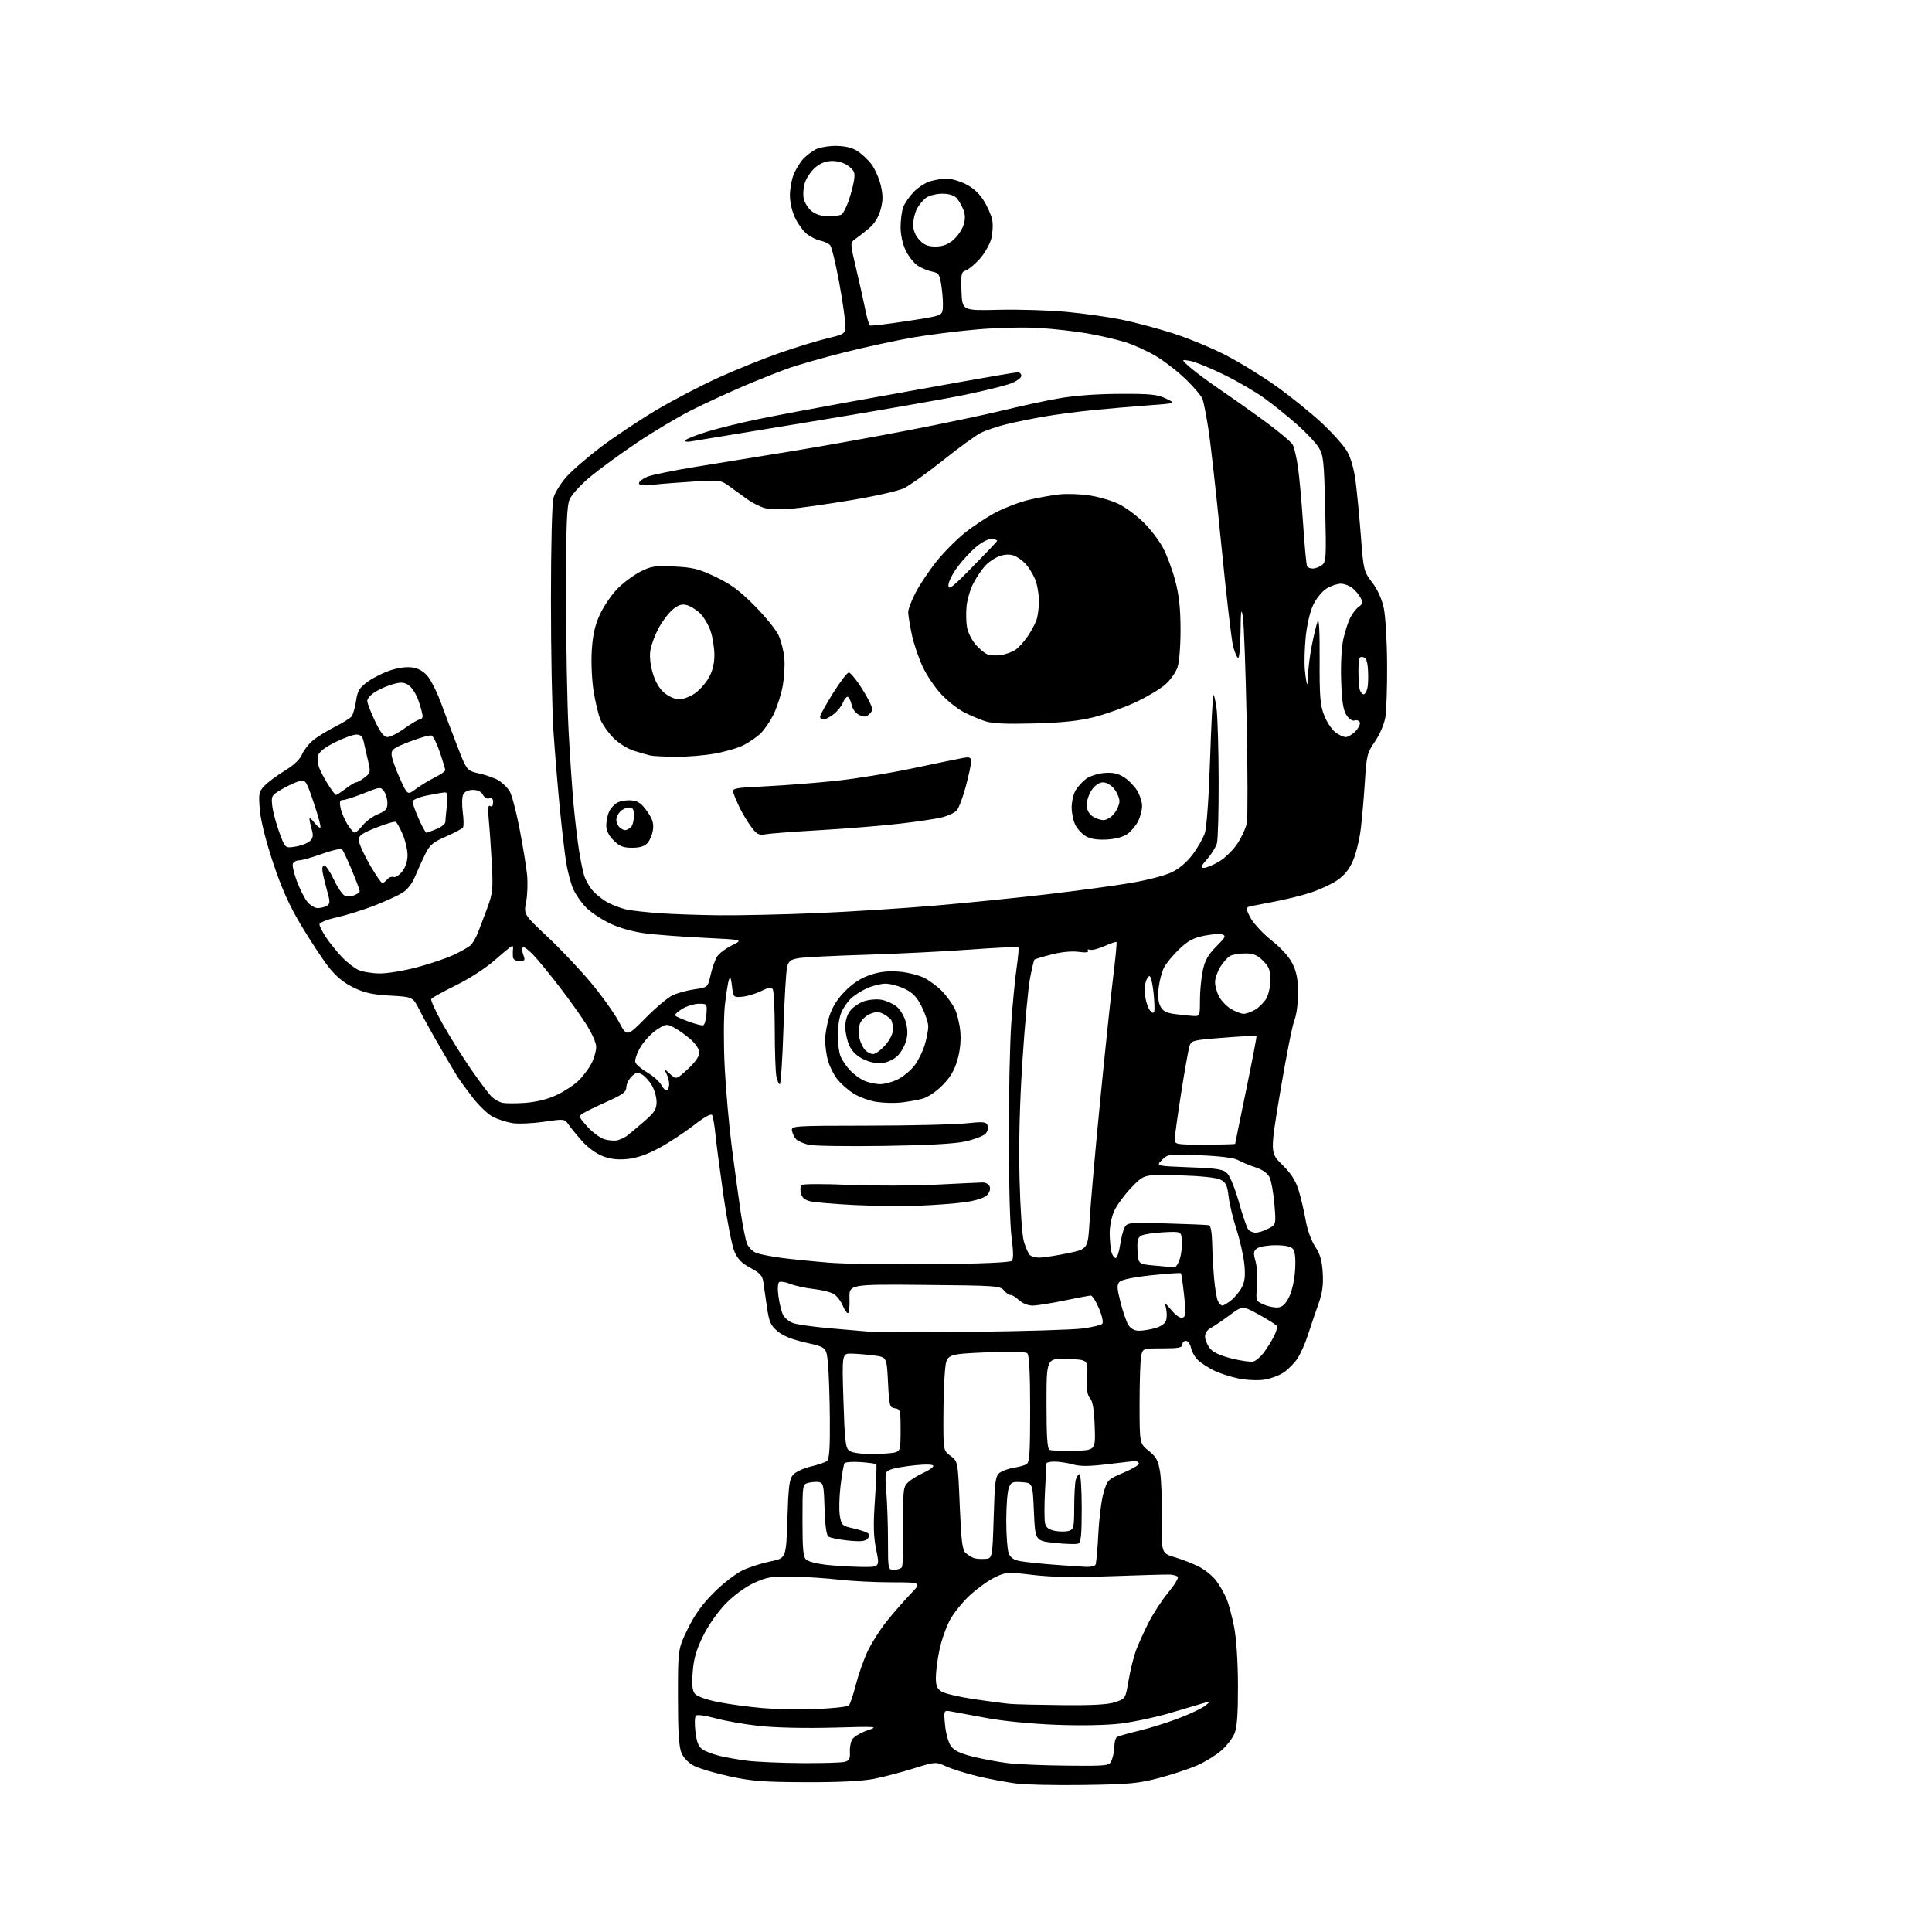 <?xml version="1.0" encoding="UTF-8" standalone="no"?>
<svg 
  version="1.1" 
  xmlns="http://www.w3.org/2000/svg" 
  xmlns:xlink="http://www.w3.org/1999/xlink" 
  xmlns:svg="http://www.w3.org/2000/svg"
  xmlns:rdf="http://www.w3.org/1999/02/22-rdf-syntax-ns#"
  xmlns:cc="http://creativecommons.org/ns#"
  xmlns:dc="http://purl.org/dc/elements/1.1/"
  viewBox="0 0 768 768"
  width="768"
  height="768"
>
<style>svg {background-color: white; }</style>"
<path stroke="none" fill="black" fill-rule="evenodd" d="M431.00,709.55C419.73,709.73 407.35,709.44 403.50,708.91C399.65,708.39 392.90,707.10 388.50,706.05C384.10,705.00 378.56,703.27 376.19,702.20C371.88,700.27 371.88,700.27 363.19,702.98C358.41,704.48 351.35,706.33 347.50,707.10C342.82,708.03 333.86,708.48 320.50,708.45C303.67,708.40 298.85,708.04 290.12,706.15C284.41,704.92 278.07,703.05 276.02,702.01C273.70,700.83 271.76,698.85 270.89,696.80C269.87,694.37 269.50,688.49 269.50,674.50C269.50,655.50 269.50,655.50 273.40,647.50C276.21,641.75 279.16,637.66 283.90,632.95C287.53,629.34 292.68,625.38 295.34,624.15C298.01,622.91 302.96,621.34 306.34,620.66C312.50,619.41 312.50,619.41 313.00,603.81C313.43,590.53 313.77,587.90 315.33,586.18C316.34,585.07 319.49,583.61 322.33,582.95C325.17,582.28 328.06,581.29 328.75,580.75C329.66,580.02 329.97,575.55 329.88,564.13C329.82,555.53 329.48,545.59 329.13,542.03C328.50,535.55 328.50,535.55 320.42,533.74C314.95,532.51 311.29,531.05 309.11,529.21C306.33,526.87 305.74,525.54 304.85,519.50C304.28,515.65 303.63,511.15 303.41,509.50C303.09,507.12 302.03,505.98 298.35,504.03C294.91,502.21 293.23,500.50 291.95,497.53C290.99,495.31 289.04,485.40 287.62,475.50C286.21,465.60 284.75,454.57 284.40,451.00C284.04,447.43 283.46,443.96 283.12,443.31C282.70,442.53 280.19,443.90 275.73,447.36C272.01,450.24 265.82,454.30 261.98,456.37C257.34,458.88 253.15,460.34 249.50,460.71C245.61,461.11 242.73,460.79 239.59,459.59C236.99,458.59 233.58,456.10 231.33,453.55C229.22,451.16 226.80,448.19 225.95,446.96C224.43,444.76 224.23,444.74 216.09,445.93C211.53,446.59 205.92,446.83 203.64,446.45C201.37,446.07 197.91,444.96 195.97,443.97C194.03,442.99 190.41,439.55 187.93,436.34C185.45,433.13 182.65,429.28 181.71,427.78C180.77,426.29 177.59,420.89 174.64,415.78C171.69,410.68 168.12,404.20 166.70,401.39C164.11,396.28 164.11,396.28 155.07,395.77C147.96,395.36 144.85,394.67 140.45,392.52C136.59,390.63 133.54,388.11 130.60,384.36C128.26,381.37 123.39,373.99 119.78,367.95C114.92,359.81 112.01,353.33 108.55,342.93C105.67,334.30 103.65,326.20 103.29,321.92C102.75,315.51 102.90,314.73 105.10,312.39C106.42,310.99 110.03,308.30 113.13,306.42C116.70,304.25 119.21,301.90 120.01,299.98C120.70,298.32 122.62,295.82 124.28,294.42C125.94,293.02 129.85,290.59 132.96,289.02C136.07,287.45 139.11,285.56 139.72,284.83C140.32,284.10 141.14,281.32 141.53,278.66C142.15,274.54 142.84,273.40 146.27,270.92C148.47,269.32 152.63,267.27 155.50,266.37C158.87,265.31 162.00,264.97 164.34,265.40C166.77,265.86 168.75,267.14 170.37,269.29C171.70,271.06 173.93,275.65 175.34,279.50C176.74,283.35 179.61,290.97 181.72,296.43C185.54,306.36 185.54,306.36 190.70,307.52C193.54,308.16 197.02,309.44 198.42,310.36C199.82,311.28 201.67,313.09 202.52,314.39C203.37,315.68 205.15,322.32 206.47,329.12C207.79,335.93 209.15,344.20 209.50,347.50C209.84,350.80 209.68,355.75 209.14,358.50C208.17,363.49 208.17,363.49 217.60,372.35C222.80,377.23 230.57,385.44 234.88,390.60C239.19,395.76 244.18,402.73 245.96,406.08C249.21,412.18 249.21,412.18 256.57,404.72C260.62,400.61 265.47,396.53 267.35,395.64C269.23,394.75 273.15,393.67 276.06,393.26C281.35,392.49 281.35,392.49 282.49,387.50C283.12,384.75 284.27,381.49 285.06,380.25C285.84,379.01 288.51,376.99 290.99,375.77C295.50,373.55 295.50,373.55 280.00,372.80C271.48,372.39 260.93,371.60 256.57,371.04C251.68,370.41 246.33,368.92 242.57,367.14C239.23,365.55 234.97,362.73 233.10,360.88C231.22,359.02 228.89,355.69 227.90,353.48C226.92,351.27 225.64,346.48 225.05,342.82C224.47,339.16 223.34,329.50 222.54,321.34C221.74,313.18 220.61,299.60 220.04,291.17C219.47,282.74 219.00,259.11 219.01,238.67C219.01,216.82 219.43,200.01 220.02,197.88C220.57,195.88 222.86,192.17 225.09,189.63C227.33,187.09 233.63,181.64 239.10,177.53C244.56,173.41 254.50,166.80 261.19,162.84C267.89,158.88 279.02,153.09 285.93,149.96C292.84,146.84 303.68,142.48 310.00,140.28C316.32,138.08 324.76,135.49 328.75,134.53C336.00,132.78 336.00,132.78 336.00,129.05C336.00,126.99 334.90,119.35 333.55,112.07C332.20,104.78 330.62,98.24 330.03,97.53C329.44,96.82 327.72,95.99 326.20,95.69C324.69,95.39 322.26,94.21 320.81,93.07C319.36,91.93 317.24,89.05 316.09,86.68C314.88,84.18 314.00,80.39 314.00,77.65C314.00,75.06 314.70,71.27 315.55,69.23C316.40,67.19 318.09,64.47 319.30,63.17C320.51,61.87 322.72,60.18 324.20,59.40C325.69,58.63 329.29,58.00 332.20,58.00C335.65,58.01 338.59,58.67 340.63,59.92C342.36,60.97 344.93,63.36 346.36,65.22C347.78,67.09 349.48,70.92 350.13,73.73C351.06,77.75 351.03,79.81 350.02,83.43C349.18,86.42 347.58,88.99 345.44,90.76C343.62,92.27 341.19,94.17 340.02,95.00C337.90,96.50 337.90,96.50 340.38,107.00C341.75,112.78 343.38,120.08 344.00,123.23C344.62,126.39 345.44,129.15 345.82,129.38C346.19,129.61 352.80,128.83 360.50,127.65C374.50,125.50 374.50,125.50 374.79,122.50C374.94,120.85 374.72,117.04 374.28,114.04C373.55,109.01 373.24,108.53 370.47,107.96C368.81,107.62 366.25,106.56 364.78,105.59C363.30,104.62 361.18,101.93 360.05,99.60C358.80,97.02 358.00,93.37 358.00,90.25C358.00,87.43 358.48,83.86 359.06,82.32C359.65,80.77 361.54,78.03 363.27,76.24C365.00,74.45 368.01,72.54 369.96,72.00C371.91,71.45 374.82,71.01 376.43,71.01C378.05,71.00 381.36,71.96 383.80,73.14C386.69,74.54 389.19,76.81 391.01,79.67C392.54,82.08 394.08,85.61 394.44,87.51C394.79,89.42 394.59,92.80 393.99,95.04C393.39,97.28 391.31,100.87 389.37,103.01C387.43,105.16 384.96,107.19 383.88,107.54C382.12,108.10 381.95,108.95 382.21,115.83C382.50,123.50 382.50,123.50 397.00,123.15C404.98,122.96 417.12,123.33 424.00,123.98C430.88,124.62 440.77,126.02 446.00,127.09C451.23,128.16 460.40,130.62 466.38,132.54C472.37,134.47 481.71,138.33 487.15,141.13C492.59,143.92 501.64,149.49 507.27,153.49C512.90,157.50 520.99,164.03 525.26,167.99C529.54,171.95 534.12,177.06 535.45,179.35C536.99,182.01 538.23,186.37 538.90,191.50C539.47,195.90 540.41,205.70 540.99,213.27C542.02,226.69 542.13,227.16 545.45,231.50C547.60,234.32 549.30,238.07 550.08,241.73C550.76,244.90 551.35,254.93 551.40,264.00C551.46,273.07 551.14,282.62 550.69,285.22C550.24,287.86 548.42,292.07 546.58,294.75C543.49,299.24 543.22,300.29 542.58,310.53C542.20,316.56 541.47,324.99 540.97,329.25C540.47,333.51 539.08,339.27 537.88,342.05C536.38,345.54 534.44,347.97 531.60,349.90C529.35,351.45 524.58,353.67 521.00,354.84C517.42,356.01 510.68,357.67 506.00,358.53C501.32,359.38 496.92,360.28 496.21,360.52C495.25,360.85 495.50,362.00 497.21,365.05C498.47,367.29 502.25,371.31 505.62,373.98C509.48,377.04 512.53,380.45 513.87,383.23C515.44,386.47 516.00,389.53 516.00,394.85C516.00,398.89 515.36,403.59 514.55,405.54C513.75,407.45 511.24,420.09 508.98,433.63C504.86,458.25 504.86,458.25 509.71,463.00C513.21,466.43 515.01,469.23 516.22,473.12C517.13,476.08 518.39,481.43 519.01,485.00C519.66,488.79 521.23,493.17 522.78,495.50C524.78,498.53 525.51,501.08 525.81,506.00C526.10,510.87 525.66,514.00 524.05,518.50C522.86,521.80 521.02,527.25 519.94,530.61C518.87,533.97 516.97,538.23 515.72,540.09C514.47,541.94 512.01,544.42 510.25,545.61C508.49,546.79 505.00,548.07 502.50,548.45C499.95,548.83 495.43,548.61 492.22,547.95C489.08,547.30 484.70,545.87 482.50,544.77C480.30,543.67 477.51,541.87 476.30,540.76C475.09,539.65 473.82,537.46 473.47,535.87C473.13,534.29 472.20,533.00 471.42,533.00C470.64,533.00 470.00,533.67 470.00,534.50C470.00,535.71 468.46,536.00 462.12,536.00C454.25,536.00 454.25,536.00 453.62,539.12C453.28,540.84 453.00,549.35 453.00,558.03C453.00,573.81 453.00,573.81 456.62,576.71C459.63,579.12 460.39,580.53 461.14,585.06C461.64,588.05 461.96,596.56 461.86,603.97C461.68,617.44 461.68,617.44 467.09,619.05C470.07,619.94 474.39,621.64 476.69,622.83C479.00,624.01 482.02,626.47 483.41,628.29C484.80,630.12 486.66,633.34 487.55,635.46C488.43,637.57 489.81,642.73 490.61,646.90C491.49,651.48 492.09,660.71 492.11,670.11C492.13,681.42 491.75,686.66 490.72,689.13C489.94,691.00 487.61,694.01 485.55,695.82C483.49,697.63 479.26,700.25 476.15,701.65C473.04,703.04 466.23,705.32 461.00,706.71C452.59,708.95 449.16,709.28 431.00,709.55zM424.27,701.87C441.05,702.00 441.05,702.00 442.02,699.43C442.56,698.02 443.00,695.58 443.00,693.99C443.00,692.41 443.47,690.83 444.04,690.48C444.61,690.12 448.55,689.00 452.79,687.99C457.03,686.97 464.21,684.72 468.74,682.98C473.28,681.25 478.00,678.98 479.24,677.95C481.50,676.07 481.50,676.07 478.00,677.14C476.07,677.73 470.03,679.52 464.57,681.11C459.11,682.70 450.56,684.51 445.57,685.13C440.03,685.81 430.09,686.01 420.00,685.64C410.38,685.28 398.92,684.18 392.50,682.99C386.45,681.87 380.06,680.69 378.31,680.36C375.12,679.76 375.12,679.76 375.66,685.63C375.95,688.86 376.98,692.62 377.94,694.00C379.20,695.82 381.55,696.97 386.52,698.23C390.28,699.18 396.54,700.36 400.43,700.85C404.32,701.34 415.05,701.80 424.27,701.87zM318.50,700.86C326.75,700.92 334.52,700.70 335.77,700.36C337.59,699.88 338.00,699.13 337.84,696.62C337.72,694.90 338.12,692.61 338.72,691.53C339.33,690.45 342.00,688.82 344.66,687.91C349.42,686.28 349.19,686.26 331.00,686.76C320.07,687.05 308.15,686.78 301.87,686.10C296.03,685.46 288.16,684.08 284.37,683.03C280.50,681.95 277.12,681.50 276.63,681.98C276.14,682.46 276.07,685.37 276.45,688.45C276.97,692.62 277.71,694.41 279.33,695.46C280.52,696.24 283.52,697.37 286.00,697.98C288.48,698.59 293.43,699.46 297.00,699.92C300.57,700.37 310.25,700.80 318.50,700.86zM325.00,679.34C331.32,679.07 336.91,678.45 337.42,677.96C337.93,677.46 339.17,673.79 340.18,669.80C341.20,665.81 343.30,659.83 344.85,656.51C346.40,653.20 349.83,647.79 352.47,644.49C355.10,641.20 359.33,636.36 361.84,633.75C366.42,629.00 366.42,629.00 354.46,628.99C347.88,628.99 338.45,628.51 333.50,627.94C328.55,627.36 320.23,626.82 315.00,626.73C306.62,626.60 304.82,626.90 299.69,629.26C296.22,630.87 291.72,634.15 288.51,637.45C285.37,640.66 281.63,645.99 279.53,650.25C276.82,655.73 275.78,659.28 275.37,664.52C274.97,669.54 275.19,671.99 276.16,673.23C276.96,674.27 280.59,675.60 285.23,676.55C289.48,677.42 297.58,678.52 303.23,678.99C308.88,679.45 318.68,679.61 325.00,679.34zM422.50,677.82C434.70,677.93 440.62,677.58 443.46,676.59C447.39,675.22 447.42,675.17 448.64,667.92C449.32,663.90 450.64,658.57 451.58,656.06C452.52,653.55 454.77,648.58 456.58,645.00C458.39,641.42 461.91,636.04 464.41,633.03C466.91,630.02 468.61,627.21 468.19,626.79C467.76,626.36 466.31,625.97 464.96,625.91C463.61,625.86 453.20,626.15 441.84,626.56C427.23,627.09 418.08,626.95 410.60,626.06C400.41,624.85 399.87,624.89 395.48,627.01C392.98,628.22 388.56,631.38 385.67,634.02C382.78,636.66 379.18,641.10 377.66,643.88C376.15,646.66 374.26,651.99 373.47,655.72C372.68,659.45 372.03,664.40 372.02,666.73C372.00,670.03 372.49,671.27 374.25,672.40C375.49,673.19 381.23,674.55 387.00,675.41C392.77,676.27 399.30,677.13 401.50,677.32C403.70,677.51 413.15,677.73 422.50,677.82zM355.44,624.00C356.78,624.00 358.18,623.52 358.54,622.94C358.89,622.36 359.13,614.97 359.05,606.52C358.92,592.12 359.05,591.04 361.01,589.21C362.16,588.14 364.88,586.46 367.05,585.48C369.22,584.50 371.00,583.26 371.00,582.72C371.00,582.11 368.33,582.01 363.87,582.44C359.95,582.83 355.61,583.58 354.23,584.10C351.74,585.05 351.72,585.16 352.35,593.28C352.70,597.80 352.99,606.56 352.99,612.75C353.00,624.00 353.00,624.00 355.44,624.00zM342.12,622.86C349.74,623.00 349.74,623.00 348.32,616.10C347.21,610.69 347.10,606.34 347.82,595.85C348.32,588.51 348.56,582.30 348.34,582.06C348.13,581.82 345.32,581.43 342.11,581.20C338.89,580.97 336.00,581.20 335.68,581.71C335.37,582.22 334.67,586.20 334.14,590.57C333.61,594.93 333.48,600.30 333.85,602.50C334.49,606.25 334.80,606.55 339.02,607.50C341.48,608.05 344.08,608.88 344.80,609.34C345.81,609.99 345.83,610.50 344.91,611.60C344.00,612.70 342.23,612.88 337.12,612.38C333.48,612.02 329.95,611.30 329.28,610.77C328.51,610.16 327.96,606.13 327.78,599.67C327.53,590.76 327.28,589.48 325.67,589.17C324.66,588.98 322.75,589.10 321.42,589.43C319.00,590.04 319.00,590.04 319.00,604.40C319.00,616.11 319.28,618.99 320.54,620.03C321.39,620.74 324.87,621.63 328.29,622.02C331.71,622.41 337.93,622.79 342.12,622.86zM431.69,622.85C433.45,622.93 435.14,622.58 435.46,622.06C435.78,621.55 436.29,616.04 436.60,609.81C436.91,603.59 437.85,596.17 438.70,593.31C440.19,588.28 440.43,588.04 446.65,585.40C450.17,583.90 452.92,582.26 452.75,581.76C452.59,581.26 452.01,580.83 451.48,580.81C450.94,580.79 446.00,581.32 440.50,582.00C433.04,582.92 429.49,582.95 426.50,582.12C424.30,581.51 421.04,581.01 419.25,581.01C417.46,581.00 415.99,581.34 415.98,581.75C415.96,582.16 415.70,587.18 415.40,592.90C415.10,598.62 415.12,604.34 415.44,605.61C415.85,607.26 416.98,608.09 419.42,608.55C421.29,608.90 423.77,608.89 424.91,608.53C426.82,607.92 427.00,607.10 427.01,599.18C427.02,594.41 427.30,589.49 427.63,588.25C427.96,587.01 428.63,586.00 429.12,586.00C429.60,586.00 430.00,592.09 430.00,599.53C430.00,610.35 429.71,613.17 428.57,613.61C427.78,613.91 423.62,613.79 419.32,613.33C411.50,612.50 411.50,612.50 411.00,601.00C410.50,589.50 410.50,589.50 406.25,589.19C402.45,588.92 401.89,589.16 401.00,591.51C400.45,592.95 400.00,598.80 400.00,604.50C400.00,610.20 400.43,616.00 400.95,617.38C401.64,619.18 402.92,620.08 405.47,620.56C407.44,620.93 413.42,621.56 418.77,621.97C424.12,622.38 429.94,622.77 431.69,622.85zM391.50,619.69C394.50,619.50 394.50,619.50 395.00,603.17C395.45,588.54 395.70,586.69 397.42,585.43C398.48,584.66 400.96,583.77 402.92,583.46C404.89,583.15 407.18,582.53 408.00,582.08C409.26,581.40 409.50,577.90 409.50,560.18C409.50,546.22 409.13,538.73 408.40,538.00C407.64,537.24 402.58,537.12 391.78,537.60C376.26,538.29 376.26,538.29 375.64,544.90C375.29,548.53 375.01,557.15 375.01,564.06C375.00,576.62 375.00,576.62 377.89,578.76C380.78,580.90 380.78,580.90 381.51,598.40C382.11,612.71 382.54,616.16 383.87,617.32C384.77,618.10 386.18,619.00 387.00,619.31C387.82,619.63 389.85,619.80 391.50,619.69zM346.44,577.99C350.32,577.98 354.51,577.70 355.75,577.37C357.85,576.81 358.00,576.23 358.00,568.45C358.00,560.59 357.88,560.12 355.75,559.82C353.63,559.52 353.47,558.93 353.00,549.50C352.50,539.50 352.50,539.50 347.50,538.84C344.75,538.47 340.74,538.14 338.60,538.09C334.69,538.00 334.69,538.00 335.28,556.72C335.79,572.98 336.10,575.60 337.63,576.72C338.67,577.48 342.25,577.99 346.44,577.99zM427.00,576.69C435.50,576.50 435.50,576.50 435.16,567.00C434.92,560.31 434.37,557.00 433.30,555.80C432.18,554.54 431.88,552.36 432.14,547.30C432.50,540.50 432.50,540.50 424.25,540.21C416.00,539.92 416.00,539.92 416.00,557.88C416.00,571.30 416.32,575.97 417.25,576.36C417.94,576.64 422.32,576.79 427.00,576.69zM498.22,541.23C499.25,540.96 501.15,539.34 502.43,537.62C503.71,535.90 505.51,533.02 506.42,531.22C507.34,529.42 507.84,527.54 507.54,527.06C507.24,526.58 504.05,524.56 500.46,522.59C493.92,518.99 493.92,518.99 488.71,522.87C485.84,525.01 482.49,527.27 481.25,527.91C479.93,528.59 479.01,529.98 479.02,531.29C479.03,532.50 479.87,534.58 480.89,535.90C482.16,537.55 484.86,538.83 489.54,540.01C493.28,540.95 497.19,541.50 498.22,541.23zM387.00,529.41C407.07,529.19 426.59,528.59 430.37,528.09C434.14,527.58 437.64,526.76 438.14,526.26C438.67,525.73 438.17,523.26 436.89,520.18C435.70,517.33 434.23,515.01 433.62,515.01C433.00,515.02 428.23,515.91 423.00,517.00C417.77,518.09 412.12,518.98 410.44,518.99C408.63,518.99 406.38,518.08 404.96,516.75C403.63,515.51 402.16,514.62 401.70,514.77C401.24,514.92 400.10,514.14 399.18,513.04C397.58,511.13 396.12,511.03 367.50,510.77C337.50,510.50 337.50,510.50 337.69,516.25C337.80,519.41 337.52,522.00 337.07,522.00C336.61,522.00 335.67,520.62 334.97,518.92C334.27,517.23 332.74,515.22 331.58,514.46C330.41,513.70 326.77,512.77 323.48,512.40C320.19,512.04 315.99,511.12 314.14,510.37C312.30,509.63 310.34,509.29 309.78,509.63C309.18,510.01 309.04,512.23 309.43,515.17C309.79,517.87 310.57,521.17 311.18,522.49C311.78,523.82 313.64,525.38 315.31,525.96C316.98,526.54 323.56,527.46 329.92,528.01C336.29,528.55 343.52,529.18 346.00,529.40C348.48,529.62 366.93,529.63 387.00,529.41zM452.77,528.99C454.27,528.99 457.16,528.53 459.19,527.96C461.46,527.33 463.13,526.15 463.53,524.90C463.89,523.77 463.89,521.65 463.53,520.18C462.89,517.58 462.96,517.60 465.76,520.92C467.55,523.04 469.22,524.13 470.14,523.78C471.40,523.29 471.48,521.91 470.70,514.85C470.20,510.26 469.62,506.33 469.43,506.13C469.24,505.92 464.00,506.28 457.79,506.93C450.99,507.63 445.95,508.65 445.11,509.48C443.92,510.65 443.97,511.85 445.42,517.68C446.36,521.43 447.78,525.51 448.59,526.75C449.51,528.18 451.04,529.00 452.77,528.99zM508.00,519.73C509.81,519.56 511.04,518.40 512.47,515.50C513.62,513.15 514.60,508.71 514.83,504.74C515.09,500.31 514.80,497.47 513.99,496.49C513.16,495.49 510.88,495.00 507.07,495.00C503.94,495.00 500.62,495.56 499.69,496.25C498.25,497.32 498.17,498.07 499.12,501.50C499.73,503.70 499.99,508.13 499.70,511.33C499.18,517.12 499.20,517.18 502.34,518.57C504.08,519.34 506.62,519.86 508.00,519.73zM485.90,519.00C486.36,519.00 487.92,518.06 489.39,516.91C490.85,515.76 492.76,513.43 493.65,511.72C494.85,509.39 495.10,507.10 494.65,502.56C494.31,499.22 492.91,493.00 491.53,488.73C490.14,484.46 488.73,478.55 488.38,475.59C487.85,471.09 487.32,469.99 485.12,468.91C483.50,468.10 477.23,467.45 468.66,467.20C454.82,466.80 454.82,466.80 449.82,471.99C447.07,474.84 443.97,479.05 442.93,481.34C441.83,483.77 441.08,487.58 441.12,490.50C441.16,493.25 441.49,496.54 441.85,497.81C442.21,499.08 442.95,500.11 443.50,500.10C444.05,500.09 444.84,497.78 445.25,494.97C445.67,492.16 446.48,488.97 447.06,487.88C448.07,486.01 448.96,485.93 463.81,486.34C472.44,486.58 480.00,486.90 480.61,487.05C481.26,487.22 481.77,490.03 481.85,493.92C481.92,497.54 482.26,503.88 482.61,508.00C482.96,512.12 483.66,516.29 484.16,517.25C484.66,518.21 485.44,519.00 485.90,519.00zM466.71,503.83C467.38,503.92 468.42,502.31 469.04,500.25C469.66,498.19 470.02,494.93 469.83,493.00C469.50,489.50 469.50,489.50 462.50,489.85C458.65,490.05 454.69,490.64 453.70,491.17C452.25,491.94 451.96,493.14 452.20,497.31C452.50,502.50 452.50,502.50 459.00,503.08C462.57,503.39 466.04,503.73 466.71,503.83zM371.34,502.54C389.90,502.35 401.56,501.84 402.20,501.20C402.89,500.51 402.87,497.55 402.11,491.93C401.49,487.34 401.00,469.68 401.01,452.09C401.01,434.72 401.46,414.20 402.01,406.50C402.55,398.80 403.50,388.99 404.12,384.70C404.74,380.42 405.06,376.73 404.85,376.51C404.63,376.29 395.91,376.73 385.47,377.48C375.04,378.24 356.38,379.16 344.00,379.54C331.62,379.91 319.73,380.51 317.57,380.87C314.36,381.39 313.50,382.02 312.90,384.30C312.49,385.83 311.83,396.97 311.43,409.04C311.04,421.12 310.38,431.00 309.98,431.00C309.58,431.00 308.97,429.59 308.62,427.88C308.28,426.16 307.99,417.94 307.98,409.62C307.98,401.31 307.62,393.95 307.19,393.27C306.60,392.34 305.47,392.51 302.46,393.99C300.28,395.07 296.93,396.07 295.00,396.22C291.54,396.50 291.49,396.44 290.98,392.00C290.59,388.65 290.27,388.01 289.75,389.50C289.36,390.60 288.65,395.13 288.15,399.57C287.65,404.10 287.62,414.87 288.07,424.07C288.52,433.11 289.82,447.70 290.96,456.50C292.11,465.30 293.68,476.79 294.46,482.03C295.24,487.27 296.35,492.79 296.92,494.30C297.50,495.80 299.18,497.50 300.67,498.06C302.16,498.63 306.78,499.53 310.94,500.07C315.10,500.61 323.68,501.46 330.00,501.96C336.32,502.45 354.93,502.72 371.34,502.54zM413.37,499.92C415.09,499.87 420.10,499.08 424.50,498.17C432.50,496.50 432.50,496.50 433.15,485.00C433.51,478.68 435.41,457.07 437.39,437.00C439.36,416.93 441.70,394.73 442.58,387.67C443.46,380.62 444.02,374.68 443.82,374.48C443.62,374.28 441.47,375.01 439.04,376.09C436.61,377.18 434.01,377.83 433.26,377.55C432.51,377.26 432.17,377.46 432.50,378.00C432.88,378.61 431.47,378.75 428.75,378.38C426.07,378.01 421.94,378.41 418.00,379.42C414.49,380.32 411.42,381.24 411.20,381.47C410.98,381.69 410.18,385.06 409.44,388.95C408.70,392.84 407.35,407.61 406.43,421.76C405.32,438.99 404.94,454.44 405.28,468.50C405.57,480.45 406.31,491.22 407.00,493.50C407.66,495.70 408.67,498.06 409.23,498.75C409.79,499.44 411.65,499.96 413.37,499.92zM499.17,490.00C500.23,490.00 502.49,489.28 504.19,488.40C507.27,486.81 507.27,486.81 506.60,478.71C506.22,474.25 505.37,469.46 504.70,468.05C503.90,466.37 501.95,464.99 498.99,464.00C496.52,463.18 493.41,461.88 492.09,461.13C490.56,460.26 485.02,459.56 476.97,459.24C464.59,458.74 464.22,458.78 461.89,461.11C459.50,463.50 459.50,463.50 472.73,464.01C484.22,464.44 486.21,464.77 487.91,466.51C488.99,467.60 491.06,472.77 492.52,478.00C493.98,483.23 495.64,488.06 496.21,488.75C496.78,489.44 498.11,490.00 499.17,490.00zM365.00,479.29C358.68,479.52 347.20,479.39 339.50,479.01C331.80,478.62 324.04,477.98 322.25,477.57C319.93,477.05 318.82,476.13 318.37,474.35C318.03,472.98 318.14,471.49 318.62,471.05C319.11,470.60 327.60,470.58 337.50,471.00C347.40,471.41 362.93,471.38 372.00,470.92C381.07,470.47 389.46,470.07 390.64,470.05C391.82,470.02 393.08,470.76 393.43,471.68C393.82,472.69 393.35,474.08 392.29,475.14C391.19,476.23 387.79,477.30 383.50,477.90C379.65,478.43 371.32,479.06 365.00,479.29zM351.50,455.52C337.20,455.73 323.78,455.54 321.68,455.10C319.58,454.65 317.26,453.66 316.51,452.90C315.77,452.13 315.01,450.60 314.83,449.50C314.51,447.54 315.07,447.50 345.00,447.46C361.77,447.44 379.20,447.04 383.73,446.57C391.06,445.81 392.03,445.90 392.61,447.44C393.00,448.44 392.62,449.81 391.69,450.74C390.82,451.60 387.28,452.95 383.81,453.73C379.58,454.67 368.93,455.26 351.50,455.52zM479.00,455.00C485.60,455.00 491.00,454.86 491.00,454.69C491.00,454.52 492.97,444.87 495.38,433.24C497.79,421.61 499.63,411.96 499.47,411.80C499.30,411.63 493.40,411.95 486.36,412.50C473.93,413.47 473.52,413.58 472.80,416.00C472.38,417.38 470.91,425.71 469.52,434.52C468.14,443.33 467.00,451.54 467.00,452.77C467.00,454.95 467.25,455.00 479.00,455.00zM245.50,453.26C246.60,452.97 248.20,452.23 249.06,451.62C249.92,451.00 252.96,448.48 255.81,446.00C260.22,442.18 261.00,440.97 261.00,438.00C260.99,436.07 260.12,433.07 259.05,431.31C257.98,429.56 256.19,427.64 255.08,427.04C253.44,426.17 252.65,426.35 251.02,427.98C249.91,429.09 248.98,431.01 248.97,432.25C248.94,434.08 247.49,435.15 241.22,437.95C236.97,439.85 232.67,441.95 231.67,442.61C229.95,443.73 230.08,444.08 233.53,447.91C235.57,450.16 238.65,452.41 240.37,452.90C242.09,453.40 244.40,453.56 245.50,453.26zM208.47,438.42C212.96,438.11 217.41,437.05 220.97,435.42C224.01,434.03 228.00,431.45 229.84,429.70C231.67,427.94 234.04,424.83 235.09,422.79C236.14,420.75 237.00,417.78 237.00,416.19C237.00,414.51 235.28,410.64 232.87,406.91C230.60,403.38 225.82,396.71 222.24,392.07C218.67,387.43 214.16,381.93 212.23,379.84C210.30,377.76 208.35,376.28 207.90,376.56C207.45,376.84 207.50,378.18 208.01,379.54C208.85,381.74 208.69,382.00 206.48,382.00C204.83,382.00 203.96,381.41 203.88,380.25C203.82,379.29 203.84,377.94 203.93,377.25C204.01,376.56 203.87,376.00 203.61,376.00C203.34,376.00 200.29,378.50 196.81,381.56C193.14,384.80 186.64,389.02 181.25,391.66C176.16,394.16 171.74,396.61 171.43,397.11C171.12,397.62 173.22,402.18 176.09,407.26C178.97,412.34 184.12,420.55 187.55,425.50C190.97,430.45 194.61,435.24 195.63,436.15C196.66,437.05 198.40,438.04 199.50,438.34C200.60,438.64 204.64,438.68 208.47,438.42zM358.00,438.29C355.52,438.56 351.22,438.43 348.44,438.02C345.66,437.60 341.53,436.10 339.27,434.67C337.01,433.24 334.04,430.60 332.68,428.79C331.31,426.98 329.70,423.70 329.10,421.50C328.50,419.30 328.01,415.64 328.01,413.36C328.00,411.09 328.77,406.82 329.72,403.86C330.90,400.20 332.90,397.04 336.03,393.89C339.11,390.80 342.36,388.71 345.95,387.52C349.70,386.27 353.09,385.89 357.42,386.24C360.79,386.51 365.35,387.65 367.53,388.78C369.71,389.90 372.91,392.33 374.64,394.16C376.36,396.00 378.55,399.04 379.50,400.91C380.44,402.79 381.45,406.87 381.73,409.98C382.07,413.71 381.67,417.61 380.57,421.40C379.35,425.59 377.72,428.34 374.54,431.51C371.87,434.18 368.69,436.25 366.34,436.85C364.23,437.38 360.48,438.03 358.00,438.29zM265.15,433.41C265.62,433.12 266.00,431.98 266.00,430.88C266.00,429.77 265.49,427.89 264.86,426.68C263.76,424.56 263.80,424.57 266.28,426.85C268.83,429.19 268.83,429.19 273.42,424.97C276.27,422.34 278.00,419.89 278.00,418.48C278.00,417.13 276.57,414.95 274.49,413.12C272.55,411.43 269.59,409.32 267.90,408.45C264.95,406.92 264.65,406.96 260.96,409.40C258.84,410.81 255.95,413.93 254.54,416.35C253.12,418.77 252.24,421.45 252.57,422.33C252.91,423.20 255.07,425.02 257.38,426.38C259.69,427.73 262.19,429.98 262.94,431.38C263.69,432.78 264.68,433.70 265.15,433.41zM349.79,430.96C351.60,430.98 354.84,430.10 356.98,429.01C359.13,427.91 362.07,425.46 363.53,423.55C364.98,421.65 366.81,417.97 367.58,415.39C368.36,412.80 369.00,409.49 369.00,408.04C369.00,406.58 367.85,403.08 366.44,400.26C364.47,396.30 362.90,394.65 359.62,393.06C357.28,391.93 353.82,391.01 351.93,391.02C350.05,391.03 346.70,391.88 344.50,392.90C342.30,393.92 339.44,395.78 338.14,397.02C336.84,398.27 335.15,400.78 334.39,402.61C333.63,404.44 333.00,408.40 333.00,411.40C333.00,414.41 333.48,418.14 334.06,419.68C334.65,421.23 336.34,423.79 337.81,425.37C339.29,426.95 341.85,428.85 343.50,429.58C345.15,430.32 347.98,430.94 349.79,430.96zM350.89,422.57C348.75,422.87 346.00,422.35 343.42,421.15C340.70,419.88 338.79,418.08 337.67,415.73C336.75,413.79 336.00,410.41 336.00,408.23C336.00,405.77 336.76,403.30 338.02,401.71C339.12,400.30 341.63,398.62 343.58,397.97C345.53,397.33 348.63,397.08 350.46,397.43C352.30,397.77 354.96,398.96 356.37,400.08C357.80,401.20 359.45,403.96 360.07,406.26C360.88,409.27 360.89,411.42 360.11,414.02C359.52,416.00 357.97,418.62 356.66,419.85C355.35,421.08 352.76,422.30 350.89,422.57zM347.05,419.00C348.01,419.00 350.19,417.41 351.90,415.47C353.76,413.35 354.99,410.84 354.98,409.22C354.98,407.72 354.64,406.00 354.23,405.40C353.83,404.79 352.45,403.74 351.16,403.07C349.30,402.09 348.20,402.09 345.83,403.07C344.18,403.75 342.40,405.45 341.87,406.83C341.35,408.21 341.21,410.73 341.57,412.42C341.93,414.12 342.92,416.29 343.77,417.25C344.62,418.21 346.09,419.00 347.05,419.00zM279.50,407.58C280.05,407.45 280.64,405.47 280.81,403.17C281.11,399.05 281.07,399.00 277.81,399.00C275.99,399.01 272.99,399.93 271.14,401.06C269.29,402.19 268.06,403.39 268.40,403.73C268.74,404.08 271.16,405.14 273.76,406.09C276.37,407.04 278.95,407.71 279.50,407.58zM474.25,403.85C476.98,404.00 477.00,403.96 477.00,397.55C477.00,394.00 477.51,388.71 478.13,385.80C479.00,381.72 480.24,379.52 483.48,376.27C487.15,372.59 487.46,371.96 485.84,371.45C484.82,371.13 481.53,371.37 478.52,372.00C474.24,372.88 472.08,374.07 468.61,377.44C466.18,379.81 463.52,383.04 462.71,384.62C461.90,386.21 460.95,389.75 460.60,392.50C460.18,395.79 460.41,398.36 461.26,400.00C462.24,401.91 463.60,402.64 467.02,403.10C469.49,403.43 472.74,403.77 474.25,403.85zM458.82,402.03C459.04,401.38 458.91,397.96 458.53,394.42C458.15,390.89 457.44,388.00 456.94,388.00C456.44,388.00 455.75,389.15 455.40,390.55C455.04,391.96 455.01,394.70 455.33,396.64C455.65,398.59 456.47,400.86 457.17,401.70C458.05,402.76 458.55,402.86 458.82,402.03zM494.35,403.00C495.36,403.00 497.44,402.26 498.96,401.36C500.48,400.46 502.46,398.48 503.36,396.96C504.26,395.44 505.00,392.09 505.00,389.52C505.00,385.69 504.47,384.32 502.08,381.92C499.79,379.63 498.26,379.00 495.01,379.00C492.73,379.00 490.04,379.44 489.02,379.99C488.01,380.53 486.24,382.50 485.09,384.36C483.94,386.21 483.00,388.94 483.00,390.42C483.00,391.89 483.70,394.45 484.55,396.09C485.40,397.74 487.54,399.97 489.30,401.04C491.06,402.11 493.33,402.99 494.35,403.00zM151.00,386.96C154.03,386.98 160.78,385.85 166.00,384.45C171.22,383.05 177.75,380.83 180.50,379.51C183.25,378.20 186.18,376.53 187.00,375.81C187.82,375.09 189.12,372.93 189.88,371.00C190.65,369.07 192.35,364.57 193.68,361.00C195.86,355.11 196.03,353.47 195.51,343.50C195.19,337.45 194.65,329.62 194.31,326.10C193.86,321.38 194.00,319.88 194.85,320.40C195.58,320.86 196.00,320.33 196.00,318.95C196.00,317.45 195.55,316.96 194.52,317.36C193.64,317.69 192.60,317.12 191.98,315.96C191.30,314.70 189.89,314.00 188.00,314.00C186.22,314.00 184.71,314.69 184.16,315.75C183.66,316.71 183.56,319.86 183.94,322.73C184.33,325.61 184.38,328.39 184.06,328.91C183.74,329.43 180.71,331.05 177.33,332.52C172.20,334.74 170.84,335.88 169.12,339.34C167.98,341.63 166.17,345.63 165.09,348.22C163.83,351.28 161.96,353.67 159.82,354.98C157.99,356.10 152.97,358.39 148.65,360.06C144.34,361.73 137.70,363.80 133.90,364.66C129.87,365.57 127.00,366.74 127.00,367.47C127.00,368.16 128.17,370.47 129.60,372.61C131.03,374.75 133.84,378.24 135.85,380.37C137.86,382.49 140.85,384.84 142.50,385.58C144.15,386.32 147.97,386.94 151.00,386.96zM286.00,363.84C293.98,363.92 311.30,363.54 324.50,362.99C337.70,362.44 359.07,361.08 372.00,359.97C384.93,358.86 405.18,356.81 417.00,355.41C428.82,354.02 443.57,352.01 449.76,350.95C455.95,349.90 463.15,348.01 465.75,346.77C468.74,345.34 471.82,342.72 474.10,339.67C476.09,337.02 478.26,333.19 478.94,331.17C479.67,328.99 480.51,317.25 481.01,302.16C481.47,288.22 482.07,276.59 482.34,276.32C482.61,276.05 483.18,278.46 483.60,281.67C484.02,284.87 484.40,297.62 484.43,310.00C484.47,322.38 484.16,333.73 483.74,335.23C483.32,336.73 481.58,339.55 479.88,341.48C477.37,344.34 477.12,345.00 478.56,345.00C479.53,345.00 482.23,343.88 484.55,342.52C486.88,341.16 490.17,337.94 491.87,335.38C493.57,332.81 495.27,329.10 495.64,327.12C496.01,325.15 495.98,306.87 495.57,286.52C495.16,266.16 494.47,247.47 494.04,245.00C493.41,241.39 493.23,242.64 493.13,251.31C493.06,257.25 492.61,261.88 492.14,261.58C491.66,261.29 490.77,259.13 490.15,256.78C489.54,254.42 487.43,236.30 485.48,216.50C483.53,196.70 481.22,176.02 480.36,170.55C479.50,165.08 478.44,159.68 478.01,158.55C477.58,157.42 474.70,154.03 471.61,151.00C468.53,147.97 463.20,143.80 459.77,141.72C456.34,139.64 450.72,137.07 447.27,136.00C443.83,134.94 437.08,133.38 432.26,132.54C427.44,131.70 418.77,130.72 413.00,130.37C407.11,130.02 396.35,130.27 388.50,130.95C380.80,131.61 369.32,133.05 363.00,134.14C356.68,135.23 344.52,137.86 336.00,139.98C327.48,142.11 317.12,145.07 313.00,146.55C308.88,148.04 300.81,151.26 295.08,153.71C289.34,156.16 280.29,160.35 274.95,163.02C269.62,165.70 259.91,171.48 253.38,175.86C246.84,180.25 238.42,186.39 234.66,189.51C230.78,192.74 227.21,196.65 226.41,198.57C225.29,201.25 225.00,209.06 225.01,236.72C225.01,255.85 225.47,280.05 226.02,290.50C226.58,300.95 227.48,314.23 228.02,320.00C228.57,325.77 229.49,333.65 230.08,337.50C230.66,341.35 231.61,346.07 232.19,348.00C232.77,349.93 234.42,352.78 235.87,354.34C237.32,355.90 240.07,357.99 242.00,358.97C243.93,359.95 247.07,361.11 249.00,361.54C250.93,361.97 256.77,362.63 262.00,363.01C267.23,363.39 278.02,363.76 286.00,363.84zM126.32,360.98C127.52,360.98 129.16,360.55 129.97,360.04C131.25,359.23 131.26,358.46 130.08,354.30C129.34,351.66 128.51,348.26 128.25,346.75C127.96,345.10 128.22,344.00 128.90,344.00C129.52,344.00 131.21,346.49 132.65,349.54C134.09,352.58 136.00,355.45 136.88,355.92C137.77,356.38 139.51,356.38 140.75,355.91C141.99,355.45 143.00,354.70 143.00,354.26C143.00,353.82 141.60,350.10 139.89,345.98C138.18,341.87 136.43,338.12 136.00,337.66C135.58,337.20 132.00,337.99 128.05,339.41C124.11,340.84 119.99,342.00 118.91,342.00C117.82,342.00 116.71,342.60 116.42,343.34C116.14,344.08 116.85,347.19 118.00,350.26C119.14,353.32 121.00,357.00 122.11,358.42C123.23,359.84 125.12,360.99 126.32,360.98zM151.96,351.00C152.40,351.00 153.29,350.35 153.95,349.56C154.61,348.77 155.73,348.34 156.45,348.62C157.17,348.90 158.71,347.91 159.88,346.43C161.19,344.76 162.00,342.29 162.00,339.95C162.00,337.87 161.14,334.15 160.08,331.69C159.03,329.23 157.79,326.99 157.33,326.72C156.87,326.44 153.35,327.47 149.50,329.02C143.50,331.43 142.52,332.16 142.66,334.16C142.74,335.45 144.69,339.76 146.99,343.75C149.29,347.74 151.53,351.00 151.96,351.00zM117.39,336.55C119.62,336.20 122.21,335.22 123.13,334.38C124.47,333.17 124.63,332.19 123.91,329.68C123.41,327.94 123.01,326.06 123.02,325.51C123.03,324.95 123.90,325.62 124.95,326.99C126.00,328.35 127.09,329.24 127.37,328.96C127.65,328.68 126.47,324.27 124.74,319.17C121.72,310.26 121.49,309.91 119.04,310.51C117.64,310.86 114.53,312.28 112.13,313.68C107.91,316.14 107.78,316.36 108.23,320.36C108.49,322.64 109.75,327.36 111.02,330.85C113.34,337.20 113.34,337.20 117.39,336.55zM251.27,337.00C247.71,337.00 246.27,336.43 243.92,334.08C241.98,332.13 241.00,330.14 241.00,328.12C241.00,326.46 241.50,324.00 242.11,322.66C242.72,321.32 244.22,319.69 245.44,319.03C246.66,318.38 249.18,317.99 251.04,318.17C253.67,318.43 255.04,319.39 257.23,322.50C259.38,325.56 259.93,327.29 259.56,329.87C259.30,331.73 258.32,334.09 257.39,335.12C256.22,336.42 254.32,337.00 251.27,337.00zM440.05,333.72C436.38,333.93 433.57,333.51 431.76,332.49C430.26,331.64 428.34,329.63 427.51,328.02C426.68,326.42 426.00,323.23 426.00,320.95C426.00,318.67 426.71,315.61 427.58,314.15C428.46,312.69 430.32,310.64 431.74,309.59C433.15,308.54 436.37,307.50 438.90,307.28C442.31,306.99 444.35,307.42 446.76,308.94C448.55,310.06 450.91,312.45 452.01,314.24C453.10,316.03 453.99,318.78 454.00,320.35C454.00,321.92 453.31,324.62 452.47,326.35C451.62,328.08 449.73,330.38 448.26,331.45C446.57,332.69 443.55,333.52 440.05,333.72zM304.37,331.63C301.68,332.10 300.88,331.71 298.73,328.84C297.36,327.00 295.33,323.70 294.24,321.50C293.15,319.30 291.96,316.54 291.60,315.37C290.96,313.29 291.27,313.23 304.72,312.55C312.30,312.17 324.80,311.19 332.50,310.37C340.20,309.55 353.93,307.31 363.00,305.38C372.07,303.46 380.96,301.63 382.75,301.31C385.58,300.81 386.00,301.02 386.00,302.86C386.00,304.02 385.05,308.47 383.89,312.74C382.73,317.01 381.13,321.24 380.33,322.15C379.53,323.05 376.89,324.29 374.46,324.91C372.04,325.52 364.30,326.67 357.27,327.47C350.25,328.27 336.18,329.41 326.00,330.00C315.82,330.59 306.09,331.32 304.37,331.63zM141.01,331.00C141.47,331.00 142.90,329.69 144.18,328.09C145.45,326.49 148.19,324.49 150.25,323.64C153.35,322.37 154.00,321.61 154.00,319.24C154.00,317.67 153.39,315.55 152.64,314.53C151.33,312.74 151.05,312.77 144.63,315.34C140.97,316.80 137.25,318.00 136.36,318.00C135.09,318.00 134.88,318.66 135.38,321.14C135.72,322.86 136.94,325.78 138.08,327.64C139.23,329.49 140.54,331.00 141.01,331.00zM169.48,331.00C169.80,331.00 171.62,330.35 173.53,329.55C175.44,328.75 177.01,327.52 177.02,326.80C177.04,326.09 177.31,323.14 177.64,320.25C178.08,316.30 177.90,315.00 176.92,315.00C176.21,315.00 173.01,315.54 169.81,316.20C166.41,316.90 164.00,317.93 164.00,318.67C164.00,319.37 165.10,322.43 166.44,325.47C167.79,328.51 169.15,331.00 169.48,331.00zM248.50,330.00C249.10,330.00 250.14,329.46 250.80,328.80C251.46,328.14 252.00,326.12 252.00,324.30C252.00,321.71 251.59,321.00 250.07,321.00C249.01,321.00 247.44,321.71 246.57,322.57C245.71,323.44 245.00,324.92 245.00,325.87C245.00,326.82 245.54,328.14 246.20,328.80C246.86,329.46 247.90,330.00 248.50,330.00zM438.65,326.00C439.86,326.00 441.79,324.81 442.93,323.37C444.07,321.92 445.00,319.73 445.00,318.50C445.00,317.27 444.07,315.08 442.93,313.63C441.73,312.12 439.85,311.00 438.50,311.00C437.03,311.00 435.35,312.10 434.07,313.90C432.93,315.50 432.00,318.18 432.00,319.85C432.00,321.85 432.75,323.42 434.22,324.44C435.44,325.30 437.44,326.00 438.65,326.00zM133.58,316.00C133.88,316.00 135.61,314.88 137.41,313.50C139.21,312.12 141.10,310.99 141.59,310.98C142.09,310.97 143.61,310.10 144.96,309.06C147.30,307.26 147.37,306.94 146.28,302.34C145.66,299.68 144.88,296.26 144.55,294.75C144.11,292.71 143.36,292.00 141.64,292.00C140.36,292.00 136.55,293.39 133.16,295.08C129.08,297.11 126.81,298.91 126.44,300.37C126.14,301.58 126.34,303.78 126.90,305.24C127.46,306.70 129.06,309.72 130.47,311.95C131.87,314.18 133.27,316.00 133.58,316.00zM165.24,313.68C167.03,312.33 170.41,310.27 172.75,309.09C175.09,307.92 177.00,306.61 177.00,306.17C177.00,305.74 176.05,302.57 174.88,299.12C173.72,295.67 172.22,292.64 171.56,292.39C170.91,292.13 167.02,293.21 162.93,294.79C156.39,297.31 155.52,297.94 155.67,300.08C155.76,301.41 157.21,305.57 158.90,309.31C161.97,316.12 161.97,316.12 165.24,313.68zM268.50,300.85C264.10,300.80 259.60,300.57 258.50,300.32C257.40,300.07 254.45,299.22 251.93,298.42C249.32,297.58 245.82,295.37 243.73,293.23C241.73,291.18 239.45,287.93 238.65,286.00C237.86,284.07 236.65,279.00 235.96,274.73C235.27,270.41 234.95,263.25 235.24,258.58C235.63,252.44 236.48,248.62 238.43,244.34C239.90,241.13 242.99,236.55 245.30,234.17C247.61,231.78 251.72,228.69 254.44,227.30C258.86,225.04 260.29,224.82 268.00,225.19C275.39,225.54 277.74,226.13 284.45,229.31C290.49,232.19 294.02,234.79 299.94,240.77C304.16,245.02 308.46,250.30 309.48,252.50C310.51,254.70 311.56,258.87 311.80,261.77C312.05,264.67 311.70,269.83 311.03,273.24C310.36,276.65 308.70,281.64 307.33,284.34C305.96,287.03 303.64,290.36 302.17,291.72C300.70,293.09 297.73,295.11 295.56,296.22C293.40,297.33 288.22,298.84 284.06,299.58C279.90,300.32 272.90,300.89 268.50,300.85zM154.05,293.00C155.12,293.00 158.19,291.43 160.87,289.50C163.55,287.57 166.25,286.00 166.87,286.00C167.49,286.00 168.00,285.41 168.00,284.68C168.00,283.95 167.28,281.23 166.39,278.63C165.50,276.03 163.74,273.22 162.47,272.39C160.63,271.18 159.39,271.09 156.33,271.93C154.22,272.50 151.04,273.87 149.25,274.97C147.46,276.07 146.00,277.70 146.00,278.59C146.00,279.48 147.37,283.09 149.05,286.61C151.26,291.23 152.64,293.00 154.05,293.00zM534.96,293.00C535.89,293.00 537.68,291.91 538.93,290.57C540.18,289.24 540.89,287.63 540.50,287.01C540.12,286.38 539.17,286.10 538.40,286.40C537.59,286.71 536.27,285.82 535.26,284.28C533.95,282.27 533.43,278.91 533.14,270.62C532.92,264.11 533.27,257.35 534.00,254.06C534.68,251.00 535.92,247.15 536.77,245.50C537.61,243.85 539.13,241.91 540.15,241.19C541.68,240.11 541.81,239.49 540.89,237.69C540.27,236.49 538.81,234.72 537.63,233.77C536.46,232.82 534.38,232.04 533.00,232.03C531.62,232.02 529.10,232.86 527.39,233.91C525.67,234.95 523.29,237.84 522.08,240.33C520.77,243.04 519.56,248.18 519.05,253.18C518.59,257.75 518.44,263.75 518.72,266.50C518.99,269.25 519.40,271.69 519.61,271.92C519.82,272.15 520.00,270.50 520.00,268.25C520.00,266.01 520.64,260.87 521.42,256.84C522.20,252.80 523.25,248.42 523.75,247.09C524.35,245.50 524.64,250.61 524.58,262.09C524.51,276.70 524.79,280.26 526.33,284.24C527.33,286.85 529.31,289.88 530.71,290.99C532.12,292.10 534.03,293.00 534.96,293.00zM411.00,287.58C399.79,287.88 394.39,287.63 391.50,286.66C389.30,285.93 385.56,284.33 383.18,283.11C380.80,281.89 376.83,278.77 374.36,276.19C371.89,273.61 368.52,268.69 366.88,265.25C365.24,261.81 363.25,255.96 362.46,252.25C361.68,248.54 361.03,244.53 361.02,243.35C361.01,242.17 362.35,238.63 364.01,235.48C365.67,232.33 369.33,226.86 372.15,223.31C374.97,219.76 380.02,214.64 383.38,211.93C386.73,209.22 392.40,205.48 395.99,203.61C399.57,201.75 405.43,199.54 409.00,198.70C412.57,197.85 418.00,196.88 421.06,196.53C424.13,196.19 429.68,196.39 433.42,196.99C437.15,197.58 442.36,199.16 445.00,200.50C447.64,201.84 451.98,205.08 454.65,207.71C457.32,210.35 460.75,214.83 462.27,217.68C463.80,220.52 465.99,226.37 467.14,230.68C468.67,236.39 469.25,241.60 469.28,250.00C469.31,256.52 468.80,263.10 468.10,265.20C467.43,267.24 465.23,270.35 463.21,272.12C461.19,273.90 455.88,277.06 451.41,279.15C446.94,281.25 439.51,283.91 434.89,285.07C428.77,286.60 422.30,287.28 411.00,287.58zM327.37,286.00C326.61,286.00 326.00,285.49 326.00,284.87C326.00,284.25 328.36,279.98 331.25,275.37C334.14,270.77 336.95,267.15 337.50,267.33C338.05,267.51 339.72,269.42 341.22,271.58C342.71,273.74 344.67,277.01 345.57,278.86C347.05,281.91 347.06,282.37 345.64,283.79C344.39,285.04 343.58,285.13 341.63,284.24C340.14,283.56 338.93,281.94 338.51,280.06C338.14,278.38 337.42,277.00 336.90,277.00C336.38,277.00 335.55,278.07 335.05,279.37C334.55,280.67 332.93,282.70 331.44,283.87C329.95,285.04 328.12,286.00 327.37,286.00zM269.93,278.00C271.46,278.00 274.23,276.97 276.09,275.72C277.95,274.47 280.48,271.65 281.72,269.47C283.22,266.82 283.97,263.82 283.98,260.43C283.99,257.64 283.30,253.32 282.46,250.82C281.61,248.33 279.69,245.13 278.21,243.72C276.72,242.30 274.33,240.85 272.91,240.50C270.99,240.03 269.55,240.50 267.36,242.35C265.74,243.72 263.25,247.01 261.82,249.67C260.40,252.33 258.94,256.21 258.57,258.30C258.14,260.71 258.46,264.08 259.45,267.47C260.48,271.00 262.05,273.71 264.08,275.41C265.77,276.84 268.40,278.00 269.93,278.00zM542.09,276.00C542.57,276.00 543.22,274.96 543.54,273.68C543.86,272.41 543.98,269.15 543.81,266.44C543.57,262.70 543.08,261.44 541.75,261.19C540.24,260.90 540.00,261.68 540.00,266.84C540.00,270.14 540.27,273.55 540.61,274.42C540.94,275.29 541.61,276.00 542.09,276.00zM397.90,260.40C399.76,260.10 402.31,259.19 403.54,258.38C404.78,257.57 406.94,255.24 408.34,253.20C409.74,251.17 411.36,248.23 411.94,246.68C412.52,245.14 413.00,241.63 413.00,238.90C413.00,236.17 412.30,232.27 411.45,230.23C410.60,228.19 408.91,225.46 407.70,224.16C406.49,222.85 404.42,221.37 403.11,220.86C401.58,220.28 399.55,220.32 397.52,220.99C395.77,221.57 393.17,223.27 391.75,224.77C390.34,226.27 388.17,229.46 386.93,231.86C385.70,234.25 384.48,238.39 384.22,241.05C383.97,243.71 384.05,247.47 384.42,249.41C384.78,251.35 386.26,254.35 387.71,256.07C389.15,257.78 391.27,259.58 392.42,260.06C393.56,260.54 396.03,260.69 397.90,260.40zM386.62,225.30C391.92,219.91 396.30,215.28 396.37,215.00C396.44,214.72 395.57,214.37 394.44,214.21C393.30,214.04 390.66,215.29 388.48,217.02C386.33,218.72 382.87,222.39 380.79,225.16C378.70,227.93 377.00,231.30 377.00,232.65C377.00,234.73 378.42,233.65 386.62,225.30zM521.87,226.00C522.83,226.00 524.44,225.40 525.45,224.66C527.16,223.41 527.26,221.87 526.79,202.25C526.33,183.10 526.09,180.88 524.18,177.84C523.03,176.00 519.26,171.99 515.79,168.92C512.33,165.85 506.57,161.20 503.00,158.57C499.43,155.94 492.00,151.60 486.50,148.91C481.00,146.23 474.93,143.77 473.00,143.45C469.50,142.87 469.50,142.87 473.00,145.98C474.93,147.69 480.55,151.86 485.50,155.23C490.45,158.60 498.64,164.41 503.69,168.14C508.74,171.86 513.34,175.78 513.91,176.84C514.48,177.90 515.40,181.86 515.95,185.63C516.51,189.41 517.44,199.66 518.02,208.41C518.60,217.15 519.31,224.69 519.60,225.16C519.88,225.62 520.91,226.00 521.87,226.00zM314.00,202.29C310.43,202.57 306.03,202.45 304.24,202.02C302.44,201.60 299.29,200.05 297.24,198.59C295.18,197.14 291.93,194.78 290.00,193.36C286.63,190.88 286.13,190.80 276.50,191.37C271.00,191.70 263.69,192.26 260.25,192.62C255.71,193.10 254.00,192.96 254.00,192.09C254.00,191.44 255.48,190.28 257.30,189.52C259.11,188.76 268.00,186.95 277.05,185.49C286.10,184.03 303.18,181.25 315.00,179.32C326.82,177.40 347.75,173.64 361.50,170.97C375.25,168.31 391.91,164.80 398.52,163.18C405.13,161.55 415.03,159.41 420.52,158.43C426.91,157.28 435.72,156.61 445.00,156.57C457.35,156.51 460.09,156.79 463.50,158.43C467.50,160.35 467.50,160.35 456.50,161.14C450.45,161.58 440.61,162.42 434.62,163.01C428.64,163.61 419.87,164.76 415.12,165.58C410.38,166.40 403.57,167.78 400.00,168.66C396.43,169.54 391.86,171.08 389.86,172.09C387.86,173.10 381.11,178.00 374.86,182.99C368.61,187.97 361.66,192.94 359.41,194.04C357.11,195.16 347.71,197.28 337.91,198.90C328.33,200.49 317.57,202.01 314.00,202.29zM274.70,175.47C273.04,175.77 272.14,175.58 272.50,175.00C272.83,174.47 276.79,172.91 281.30,171.54C285.81,170.16 295.12,167.89 302.00,166.49C308.88,165.09 324.40,162.16 336.50,159.98C348.60,157.81 368.53,154.22 380.80,152.01C393.06,149.81 403.75,148.00 404.55,148.00C405.35,148.00 406.00,148.63 406.00,149.39C406.00,150.16 404.24,151.49 402.09,152.35C399.93,153.21 391.62,155.28 383.62,156.94C375.61,158.61 348.46,163.34 323.28,167.47C298.10,171.60 276.24,175.20 274.70,175.47zM371.88,98.00C374.67,98.00 376.74,97.25 378.86,95.47C380.51,94.07 382.36,91.44 382.96,89.61C383.76,87.20 383.76,85.50 382.96,83.40C382.36,81.81 381.15,79.72 380.28,78.75C379.25,77.62 377.23,77.00 374.57,77.00C372.30,77.00 369.44,77.70 368.22,78.56C366.99,79.42 365.32,81.42 364.49,83.01C363.67,84.60 363.00,87.43 363.00,89.30C363.00,91.53 363.85,93.62 365.45,95.35C367.31,97.36 368.87,98.00 371.88,98.00zM329.38,85.98C331.65,85.98 333.99,85.64 334.59,85.23C335.19,84.83 336.40,82.47 337.28,80.00C338.15,77.53 339.14,73.85 339.46,71.84C339.97,68.71 339.68,67.89 337.39,66.09C335.75,64.81 333.27,64.00 330.94,64.00C328.35,64.00 326.21,64.80 324.14,66.53C322.49,67.93 320.62,70.63 319.99,72.54C319.36,74.45 319.14,77.35 319.50,78.99C319.86,80.63 321.30,82.88 322.71,83.99C324.35,85.27 326.76,85.99 329.38,85.98z" />

</svg>
